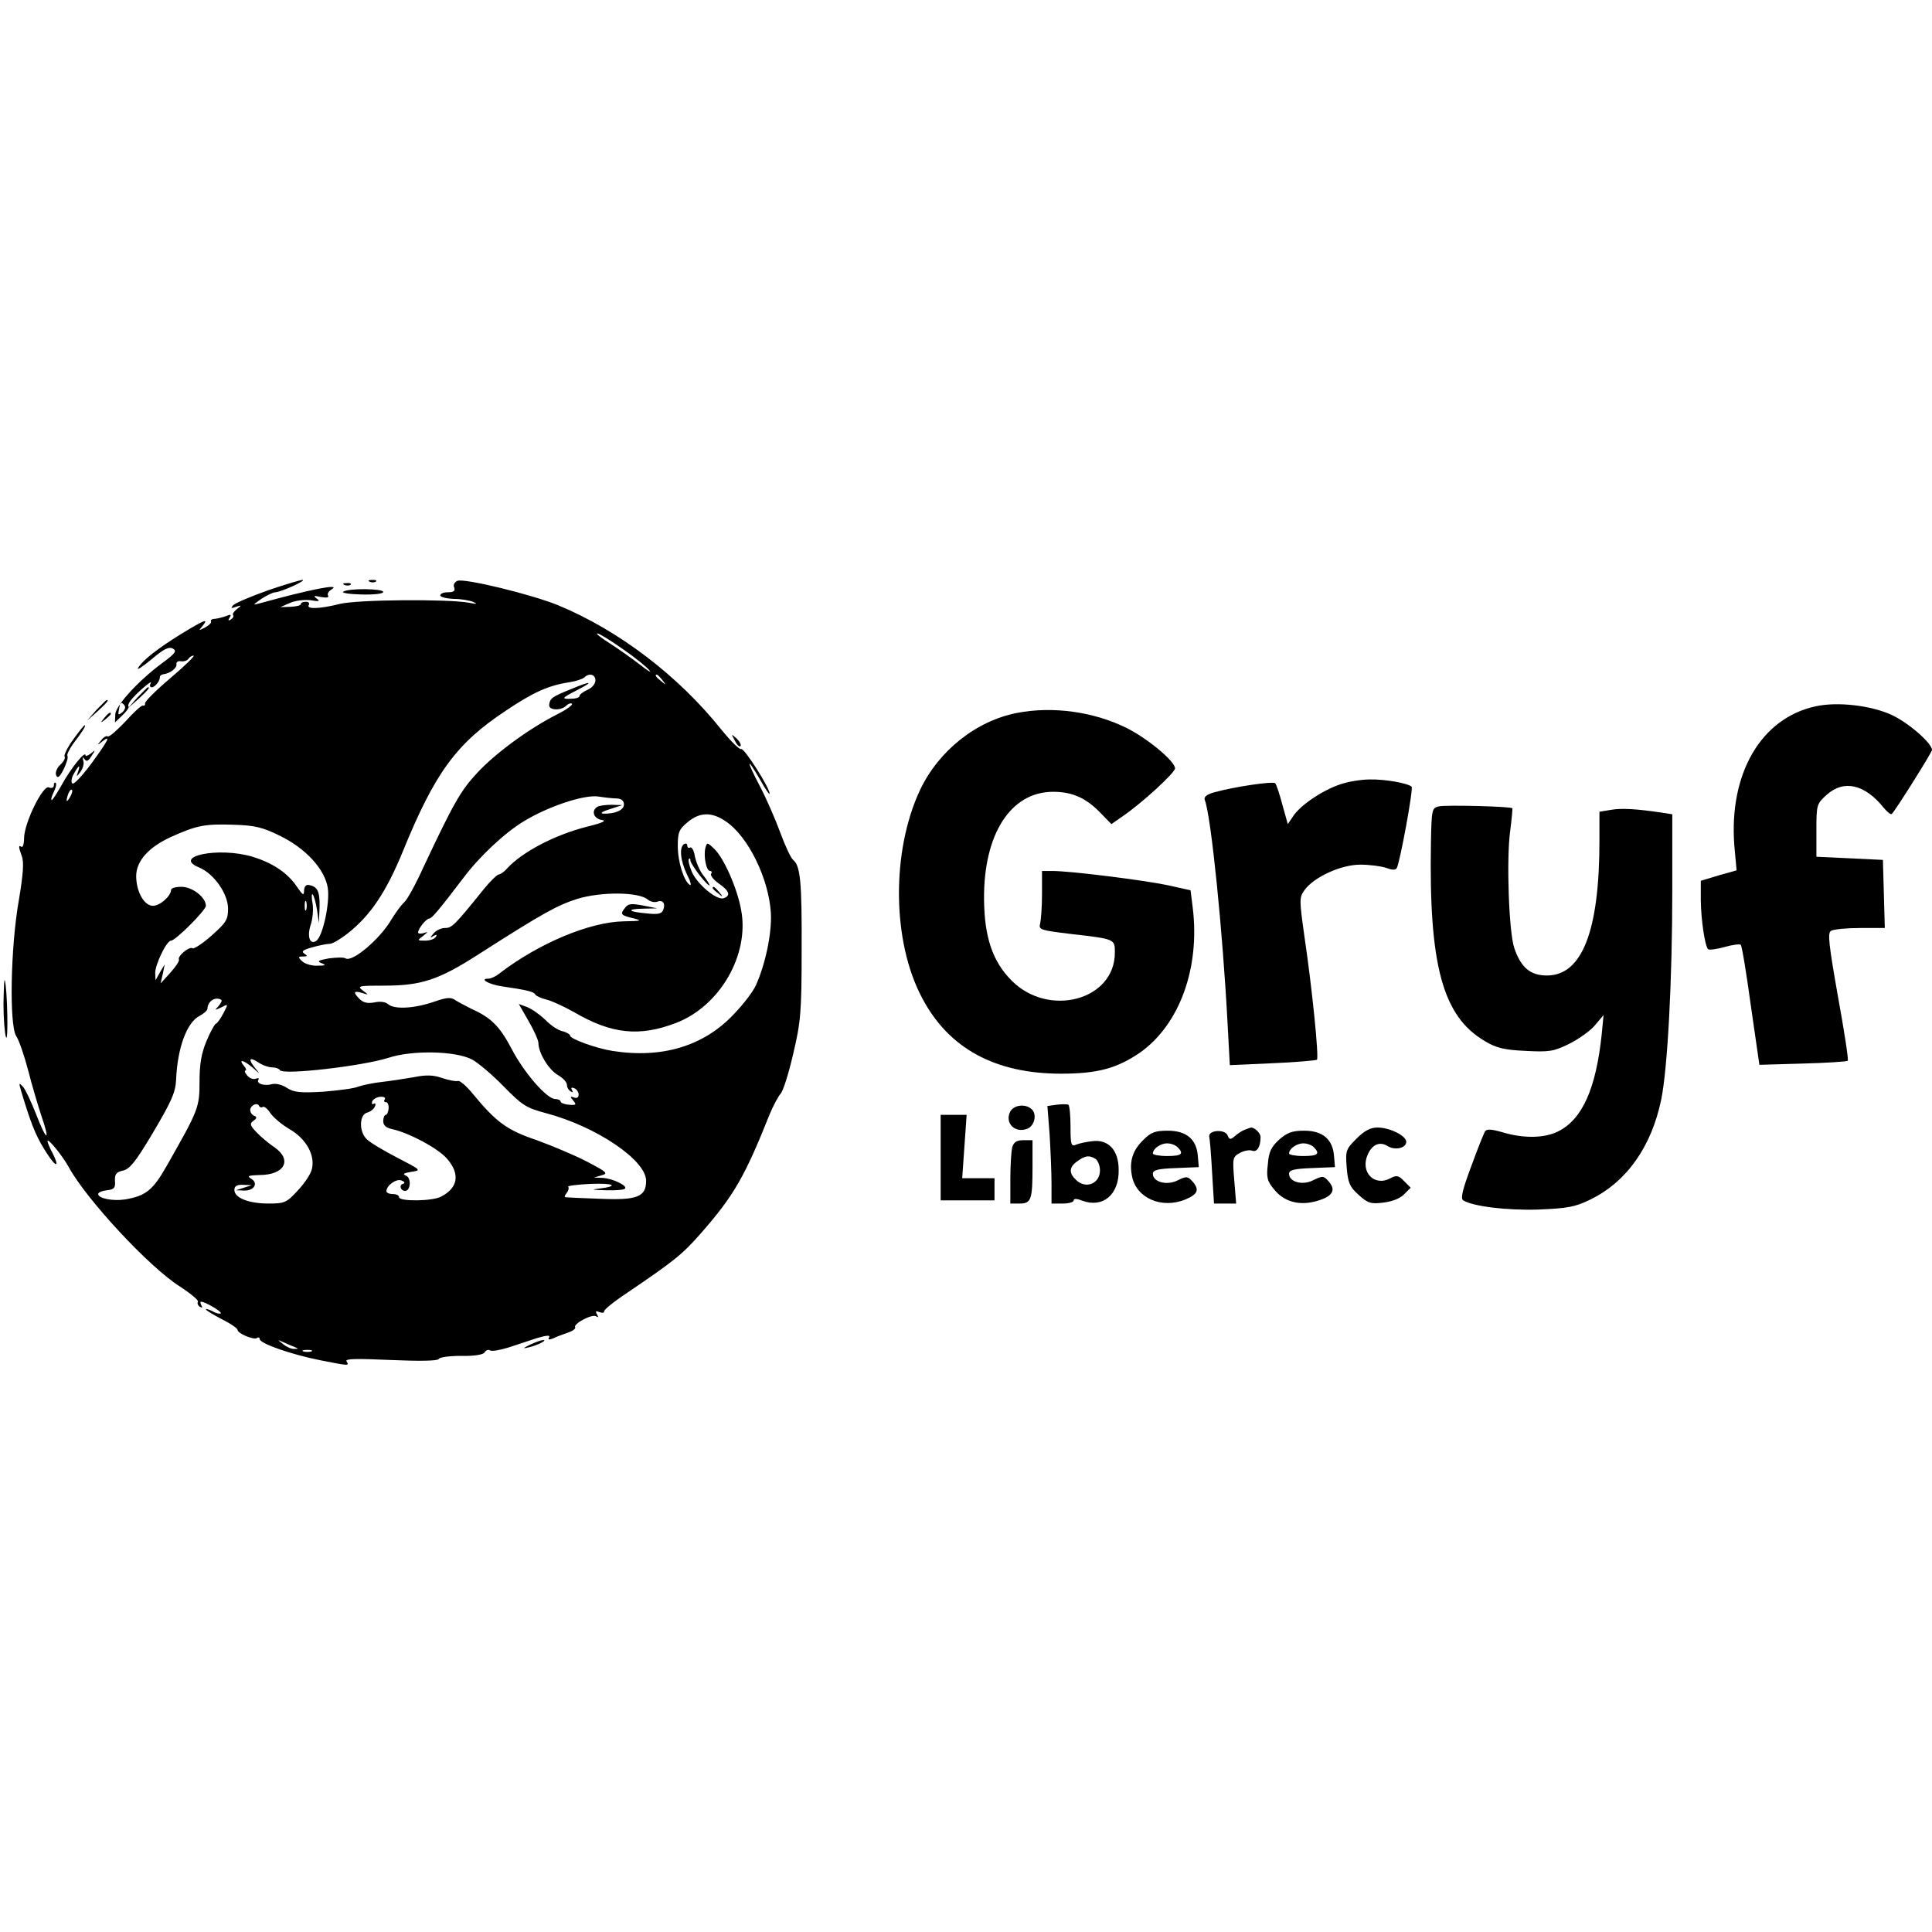 <?xml version="1.0" standalone="no"?>
<!DOCTYPE svg PUBLIC "-//W3C//DTD SVG 20010904//EN"
 "http://www.w3.org/TR/2001/REC-SVG-20010904/DTD/svg10.dtd">
<svg version="1.0" xmlns="http://www.w3.org/2000/svg"
 width="610pt" height="610pt" viewBox="0 0 610 610"
 preserveAspectRatio="xMidYMid meet">
<g transform="translate(0,610) scale(0.1,-0.1)"
fill="#000000" stroke="none">
<path d="M846 4236 c-54 -19 -103 -40 -110 -47 -8 -9 -7 -11 9 -5 18 6 19 5 3
-7 -10 -8 -15 -16 -12 -19 3 -4 0 -9 -7 -14 -8 -5 -10 -3 -4 6 6 10 4 11 -11
5 -10 -4 -27 -8 -36 -9 -9 0 -14 -4 -12 -8 3 -4 -6 -12 -18 -19 -21 -11 -22
-11 -9 4 21 26 8 21 -66 -24 -76 -47 -123 -84 -137 -108 -6 -9 13 3 42 27 39
33 55 41 68 34 13 -7 8 -15 -33 -45 -76 -56 -147 -134 -149 -162 l-1 -26 23
22 c13 12 22 25 20 28 -3 3 1 13 8 21 18 23 70 67 62 53 -4 -7 -3 -13 3 -13
10 0 26 19 26 33 0 4 5 7 10 8 21 2 45 20 42 32 -1 7 6 11 15 9 9 -1 19 2 23
8 3 5 11 10 16 10 6 0 -27 -32 -73 -71 -46 -39 -82 -75 -80 -80 1 -5 -2 -8 -7
-7 -4 2 -29 -21 -55 -50 -27 -28 -51 -50 -56 -47 -4 3 -14 -3 -21 -13 -13 -15
-12 -16 4 -3 28 22 20 5 -34 -69 -28 -38 -55 -67 -60 -64 -5 3 -4 15 2 27 16
30 24 36 16 12 -7 -19 -6 -19 7 -2 8 11 12 26 9 35 -3 12 -2 13 4 5 6 -9 12
-6 22 10 13 20 13 21 -2 8 -10 -7 -17 -10 -17 -6 0 17 -48 -43 -75 -93 -16
-28 -30 -50 -32 -48 -3 2 1 14 7 26 6 12 9 24 6 28 -3 3 -6 0 -6 -7 0 -8 -6
-11 -16 -7 -19 7 -78 -113 -78 -161 0 -17 -4 -29 -8 -27 -10 7 -10 1 1 -30 7
-17 4 -58 -9 -135 -27 -151 -31 -397 -9 -432 9 -13 26 -63 38 -109 12 -47 31
-111 42 -144 29 -84 16 -80 -17 6 -16 40 -34 79 -41 86 -16 17 -16 19 6 -53
24 -76 39 -111 70 -158 28 -44 40 -43 17 2 -9 16 -16 34 -16 38 0 12 48 -47
67 -82 55 -101 254 -316 351 -377 34 -22 60 -44 57 -48 -3 -5 0 -12 6 -16 8
-4 9 -3 5 4 -4 7 -4 12 -1 12 13 0 67 -32 62 -37 -3 -2 -15 0 -26 7 -12 6 -21
8 -21 6 0 -3 23 -17 50 -31 28 -14 50 -29 50 -34 0 -11 50 -32 61 -26 5 4 9 2
9 -3 0 -14 101 -49 192 -67 92 -18 91 -18 82 -3 -5 8 29 9 139 4 93 -4 148 -3
152 3 3 6 35 10 72 10 41 -1 69 4 73 11 4 7 12 10 18 6 5 -3 30 1 56 9 25 8
66 22 91 30 30 9 43 10 39 3 -5 -8 -1 -9 12 -4 10 5 31 13 46 18 16 5 26 13
24 17 -7 11 53 43 66 35 7 -5 8 -3 3 6 -6 10 -4 12 8 7 9 -3 16 -2 14 2 -1 5
32 32 73 59 149 101 175 122 232 187 106 121 139 179 219 379 11 26 26 54 33
62 8 7 26 64 40 125 24 101 27 132 27 328 1 218 -4 268 -27 286 -7 6 -25 44
-40 85 -15 41 -44 108 -65 148 -44 84 -43 96 1 20 16 -29 30 -49 30 -44 0 19
-81 146 -90 141 -5 -3 -33 25 -63 62 -136 170 -324 313 -515 392 -83 34 -296
86 -318 77 -9 -4 -14 -13 -10 -21 4 -11 -2 -15 -19 -15 -14 0 -25 -4 -25 -10
0 -5 19 -10 43 -11 23 0 51 -5 62 -10 14 -6 10 -7 -15 -2 -67 12 -353 10 -408
-4 -63 -16 -106 -17 -97 -3 3 6 -1 10 -9 10 -9 0 -16 -3 -16 -7 0 -5 -15 -8
-33 -9 l-32 -1 30 13 c17 8 46 11 65 9 27 -5 32 -3 20 5 -12 9 -9 10 13 5 18
-3 26 -2 23 4 -4 5 2 15 11 20 33 20 -68 0 -227 -44 -23 -6 -23 -6 5 14 17 11
37 21 45 21 18 1 100 38 85 39 -5 0 -54 -14 -109 -33z m1120 -185 c38 -26 76
-57 84 -67 8 -10 -5 -2 -30 18 -25 19 -67 49 -95 67 -27 17 -45 31 -39 31 6 0
42 -22 80 -49z m-86 -99 c0 -11 -11 -24 -25 -30 -14 -6 -25 -15 -25 -19 0 -5
-11 -9 -25 -9 -34 -2 -32 2 15 26 57 29 49 32 -15 5 -62 -25 -68 -29 -71 -50
-3 -18 37 -20 54 -3 6 6 14 9 18 6 3 -4 -18 -19 -48 -34 -87 -44 -195 -123
-252 -185 -52 -56 -74 -95 -170 -299 -24 -53 -51 -102 -60 -109 -8 -7 -26 -31
-40 -54 -37 -63 -124 -136 -145 -123 -5 4 -29 3 -53 0 -33 -6 -38 -9 -23 -15
16 -6 13 -8 -13 -8 -18 -1 -40 6 -48 14 -14 13 -13 15 3 15 14 0 15 2 4 9 -11
7 -4 12 25 20 21 6 46 11 55 11 9 0 34 15 57 33 72 57 121 130 174 259 101
248 169 341 325 444 86 58 135 80 201 90 20 3 41 10 47 15 15 15 35 10 35 -9z
m211 1 c13 -16 12 -17 -3 -4 -17 13 -22 21 -14 21 2 0 10 -8 17 -17z m-1697
-82 c3 -5 -1 -14 -8 -20 -12 -10 -14 -9 -11 6 2 10 4 19 4 21 2 5 10 2 15 -7z
m-173 -288 c-12 -20 -14 -14 -5 12 4 9 9 14 11 11 3 -2 0 -13 -6 -23z m1727
-4 c14 -1 22 -7 22 -19 0 -18 -28 -30 -65 -29 -12 1 -3 7 20 14 l40 13 -35 1
c-19 0 -40 -3 -45 -7 -19 -13 -10 -37 15 -41 17 -2 3 -9 -46 -21 -103 -26
-205 -80 -253 -132 -8 -10 -20 -18 -26 -19 -5 0 -27 -21 -48 -47 -92 -114
-100 -122 -122 -122 -12 0 -29 -8 -36 -17 -12 -14 -12 -16 0 -8 10 5 12 4 7
-3 -4 -7 -19 -12 -34 -12 -25 0 -25 1 -6 15 16 13 16 14 2 9 -10 -3 -18 -2
-18 2 1 13 26 44 36 44 8 1 31 28 107 128 50 67 131 143 191 179 77 47 191 85
236 78 19 -3 45 -6 58 -6z m343 -72 c71 -47 137 -182 143 -291 3 -63 -17 -159
-47 -226 -8 -19 -39 -60 -69 -91 -95 -102 -228 -142 -385 -117 -51 8 -133 38
-133 48 0 4 -11 11 -24 14 -14 3 -38 19 -54 36 -17 16 -42 34 -57 40 l-27 10
31 -54 c17 -29 31 -61 31 -69 0 -31 32 -84 61 -101 16 -9 29 -23 29 -31 0 -8
5 -17 12 -21 7 -4 8 -3 4 4 -4 7 -2 10 7 6 7 -2 14 -12 14 -20 0 -9 -6 -13
-15 -9 -12 4 -13 3 -2 -10 11 -13 9 -15 -14 -13 -14 1 -26 6 -26 10 0 4 -8 8
-17 8 -26 0 -98 82 -138 159 -38 72 -65 98 -127 126 -18 9 -41 21 -50 27 -14
10 -27 9 -65 -4 -62 -22 -127 -26 -147 -9 -9 8 -26 10 -44 6 -21 -4 -34 -1
-46 10 -22 22 -20 28 7 20 22 -7 22 -7 2 8 -18 14 -13 15 70 15 114 0 170 18
293 97 208 133 250 156 315 177 76 23 193 22 222 -2 8 -7 21 -10 30 -7 18 7
27 -6 19 -26 -4 -12 -17 -15 -51 -11 -61 5 -67 14 -12 15 l44 1 -45 9 c-37 7
-47 6 -57 -8 -16 -20 -13 -23 29 -33 27 -7 22 -8 -33 -9 -107 -2 -268 -69
-394 -166 -10 -8 -25 -15 -33 -15 -30 0 1 -18 41 -24 82 -12 102 -17 107 -26
3 -5 19 -12 35 -16 17 -4 56 -22 88 -40 118 -69 206 -78 321 -34 139 53 233
216 206 357 -12 68 -55 165 -85 193 -22 21 -23 21 -28 2 -6 -26 3 -72 15 -72
5 0 7 -4 3 -9 -3 -5 8 -19 25 -31 33 -23 38 -38 15 -46 -21 -8 -84 44 -101 84
-8 19 -12 37 -9 40 3 3 5 1 5 -5 0 -6 14 -27 30 -48 17 -21 30 -34 30 -30 0 4
-9 18 -20 32 -11 14 -22 40 -26 59 -3 19 -10 31 -15 28 -5 -3 -9 0 -9 6 0 6
-4 8 -10 5 -16 -10 -12 -52 9 -96 11 -21 15 -36 9 -33 -19 12 -38 73 -38 123
0 43 4 53 31 75 38 32 76 33 120 3z m-1407 -46 c82 -40 142 -106 151 -165 7
-47 -16 -154 -37 -167 -20 -13 -29 15 -17 51 6 17 9 47 6 67 -4 19 -3 33 0 29
4 -3 10 -25 14 -49 l6 -42 2 52 c1 50 -7 65 -36 69 -7 1 -13 -7 -13 -18 0 -17
-4 -15 -23 13 -29 43 -77 75 -140 94 -107 32 -255 1 -168 -34 47 -20 91 -83
91 -130 0 -35 -6 -44 -52 -85 -28 -25 -56 -43 -60 -40 -11 7 -49 -26 -43 -36
2 -4 -10 -22 -27 -41 l-31 -34 7 30 6 30 -15 -25 -14 -25 -1 23 c0 27 36 102
50 102 14 0 110 96 110 110 0 27 -43 60 -77 60 -18 0 -33 -4 -33 -10 0 -19
-35 -50 -57 -50 -28 0 -53 45 -53 94 0 47 39 91 109 123 82 37 107 42 198 39
68 -2 92 -8 147 -35z m83 -233 c-3 -7 -5 -2 -5 12 0 14 2 19 5 13 2 -7 2 -19
0 -25z m-267 -288 c0 -3 -6 -12 -12 -19 -11 -11 -9 -11 10 -2 23 12 23 12 8
-17 -9 -17 -19 -32 -24 -34 -4 -1 -18 -26 -30 -55 -16 -38 -22 -72 -22 -128 0
-82 -3 -89 -103 -265 -44 -78 -67 -96 -132 -107 -38 -6 -85 3 -85 17 0 5 12
10 28 12 22 2 27 8 25 29 -1 22 4 28 25 33 21 4 40 28 88 108 65 109 78 138
80 178 4 101 34 183 75 203 13 7 24 17 24 22 0 17 14 32 30 32 8 0 15 -3 15
-7z m790 -185 c19 -10 64 -48 100 -85 59 -60 71 -68 135 -85 158 -42 315 -148
315 -213 0 -51 -28 -62 -145 -57 -55 2 -104 4 -109 5 -5 0 -3 6 3 13 6 8 8 16
5 20 -3 3 28 7 70 9 75 3 93 -7 26 -15 -25 -3 -19 -4 21 -5 31 -1 59 1 62 5
10 9 -40 33 -72 34 l-26 1 24 7 c22 6 18 10 -45 43 -38 20 -110 50 -159 68
-95 32 -128 57 -201 145 -20 25 -42 44 -48 42 -6 -2 -28 2 -49 9 -28 10 -51
11 -90 3 -29 -5 -74 -12 -101 -15 -27 -3 -61 -10 -75 -15 -14 -6 -64 -12 -112
-16 -71 -4 -91 -2 -113 12 -14 10 -35 15 -47 12 -25 -7 -51 2 -43 14 3 5 -1 6
-9 3 -8 -3 -20 2 -27 11 -7 8 -9 15 -5 15 4 0 2 7 -5 15 -19 23 0 18 29 -7 22
-20 23 -20 8 -2 -24 29 -21 39 8 20 13 -9 33 -16 44 -16 11 0 22 -4 25 -9 10
-16 260 13 342 39 76 25 212 22 264 -5z m-275 -126 c-4 -5 -2 -9 4 -9 5 0 9
-9 8 -20 -1 -11 -5 -20 -9 -20 -4 0 -8 -9 -8 -20 0 -13 9 -21 28 -25 54 -12
144 -60 173 -93 42 -48 36 -92 -18 -120 -27 -15 -133 -16 -133 -2 0 6 -9 10
-20 10 -11 0 -20 4 -20 9 0 18 31 40 47 34 11 -4 13 -8 5 -11 -13 -4 -7 -22 7
-22 18 0 20 41 3 48 -12 5 -8 8 16 12 33 5 33 5 -44 45 -43 22 -86 48 -96 58
-25 24 -24 77 1 84 11 3 22 12 25 20 3 8 1 11 -4 8 -5 -3 -7 0 -5 7 3 8 15 14
25 15 11 1 18 -2 15 -8z m-385 -24 c4 3 15 -6 24 -20 9 -13 36 -36 60 -50 52
-30 81 -81 71 -125 -3 -16 -24 -47 -45 -69 -35 -38 -41 -41 -92 -41 -63 0
-108 18 -108 43 0 12 8 17 28 16 l27 -1 -25 -8 -25 -8 26 -1 c32 -1 46 24 21
38 -13 8 -7 10 27 11 80 0 105 48 47 88 -18 12 -44 34 -57 48 -20 21 -21 27
-9 35 11 8 12 12 3 16 -7 2 -13 11 -13 18 0 15 23 26 28 13 2 -4 7 -6 12 -3z
m100 -758 c13 -5 13 -6 -1 -6 -8 -1 -24 6 -35 15 -19 15 -19 15 1 6 11 -5 27
-12 35 -15z m53 -14 c-7 -2 -19 -2 -25 0 -7 3 -2 5 12 5 14 0 19 -2 13 -5z"/>
<path d="M2250 3296 c0 -2 8 -10 18 -17 15 -13 16 -12 3 4 -13 16 -21 21 -21
13z"/>
<path d="M1168 4263 c7 -3 16 -2 19 1 4 3 -2 6 -13 5 -11 0 -14 -3 -6 -6z"/>
<path d="M1088 4253 c7 -3 16 -2 19 1 4 3 -2 6 -13 5 -11 0 -14 -3 -6 -6z"/>
<path d="M1084 4232 c-7 -4 19 -8 57 -9 38 -1 69 2 69 8 0 11 -110 12 -126 1z"/>
<path d="M434 3898 l-29 -33 33 29 c30 28 37 36 29 36 -2 0 -16 -15 -33 -32z"/>
<path d="M304 3858 l-29 -33 33 29 c30 28 37 36 29 36 -2 0 -16 -15 -33 -32z"/>
<path d="M5733 3870 c-173 -37 -275 -213 -257 -441 l7 -77 -57 -16 -56 -17 0
-62 c1 -64 13 -143 23 -154 4 -3 27 0 52 7 25 7 48 10 51 7 4 -3 18 -90 32
-192 l27 -187 137 4 c75 2 139 6 142 9 3 2 -11 94 -31 203 -29 165 -33 200
-22 207 8 5 49 9 92 9 l78 0 -3 108 -3 107 -105 5 -105 5 0 83 c0 82 1 84 33
113 54 48 120 33 180 -42 11 -13 22 -22 25 -19 13 13 127 195 127 202 0 22
-77 88 -128 111 -65 30 -171 42 -239 27z"/>
<path d="M3211 3849 c-129 -25 -247 -119 -306 -243 -91 -194 -89 -479 7 -658
84 -159 231 -238 438 -238 116 0 177 17 250 67 124 88 189 266 166 456 l-7 56
-72 16 c-75 16 -308 45 -364 45 l-33 0 0 -72 c0 -40 -3 -82 -6 -94 -5 -20 1
-21 98 -33 140 -16 138 -16 138 -59 0 -150 -209 -206 -326 -88 -60 60 -86 137
-87 256 -2 206 84 340 218 340 60 0 103 -19 148 -65 l36 -37 36 25 c60 41 165
137 165 151 0 22 -85 93 -150 126 -105 53 -236 71 -349 49z"/>
<path d="M329 3833 c-13 -16 -12 -17 4 -4 9 7 17 15 17 17 0 8 -8 3 -21 -13z"/>
<path d="M231 3765 c-18 -25 -30 -49 -27 -54 3 -4 -3 -16 -14 -26 -10 -9 -16
-24 -13 -32 5 -12 11 -7 24 18 9 19 15 38 12 42 -3 4 6 22 19 40 29 38 41 57
35 57 -2 0 -18 -20 -36 -45z"/>
<path d="M2320 3762 c6 -13 14 -21 18 -18 3 4 -2 14 -12 24 -18 16 -18 16 -6
-6z"/>
<path d="M4230 3623 c-56 -19 -125 -66 -147 -100 l-17 -25 -17 61 c-9 34 -19
65 -23 68 -7 7 -128 -11 -190 -28 -26 -7 -36 -15 -32 -25 20 -51 57 -419 72
-708 l7 -129 135 6 c74 3 137 9 140 11 7 7 -16 232 -39 386 -17 121 -17 126 0
150 30 41 115 80 176 80 30 0 66 -5 81 -10 19 -7 29 -8 34 -1 10 17 53 251 47
257 -11 11 -83 24 -132 23 -27 0 -70 -7 -95 -16z"/>
<path d="M4543 3554 c-22 -5 -23 -10 -25 -112 -7 -390 37 -551 170 -629 36
-22 62 -28 128 -31 75 -4 89 -2 138 22 30 15 67 41 82 59 l27 32 -6 -62 c-18
-170 -61 -267 -137 -305 -43 -22 -110 -23 -176 -3 -35 10 -50 11 -55 3 -4 -6
-24 -56 -44 -111 -28 -75 -34 -101 -25 -107 31 -19 136 -32 236 -29 95 4 117
8 166 32 114 56 192 166 223 315 20 98 35 373 35 664 l0 237 -32 5 c-80 12
-128 15 -162 9 l-36 -6 0 -91 c0 -286 -55 -426 -166 -426 -52 0 -82 25 -103
87 -17 50 -25 280 -13 368 5 39 8 71 7 73 -5 6 -210 11 -232 6z"/>
<path d="M11 2930 c0 -47 4 -94 8 -105 8 -19 4 158 -4 180 -2 6 -3 -28 -4 -75z"/>
<path d="M3336 2612 l-29 -4 7 -90 c3 -50 6 -120 6 -155 l0 -63 35 0 c19 0 35
4 35 10 0 6 10 6 27 -1 65 -24 117 19 115 98 0 61 -32 96 -82 90 -19 -2 -43
-7 -52 -11 -16 -7 -18 -1 -18 57 0 36 -3 67 -7 69 -5 2 -21 2 -37 0z m123
-171 c7 -5 14 -21 14 -36 0 -43 -46 -61 -77 -29 -22 21 -20 40 6 58 25 18 37
19 57 7z"/>
<path d="M3190 2591 c-19 -36 14 -70 53 -55 22 8 31 42 17 59 -18 21 -57 18
-70 -4z"/>
<path d="M2970 2445 l0 -135 85 0 85 0 0 35 0 35 -51 0 -51 0 7 100 7 100 -41
0 -41 0 0 -135z"/>
<path d="M3930 2533 c-8 -3 -22 -12 -31 -20 -14 -12 -17 -12 -23 2 -8 21 -62
17 -58 -4 2 -8 6 -58 9 -113 l6 -98 35 0 35 0 -6 73 c-6 71 -5 74 18 87 13 7
30 10 38 7 16 -6 27 12 27 43 0 14 -23 34 -33 29 -1 0 -9 -3 -17 -6z"/>
<path d="M4283 2505 c-34 -34 -35 -38 -31 -92 4 -48 10 -61 38 -86 29 -26 38
-29 78 -24 26 3 53 13 65 26 l21 21 -21 21 c-17 18 -24 19 -43 9 -51 -28 -97
20 -71 76 14 31 38 41 63 25 23 -14 58 -6 58 14 0 19 -52 45 -91 45 -22 0 -41
-10 -66 -35z"/>
<path d="M3610 2501 c-34 -33 -45 -68 -36 -114 13 -70 94 -105 169 -74 40 17
45 31 21 58 -14 15 -18 16 -46 2 -34 -17 -78 -5 -78 21 0 12 17 16 73 18 l72
3 -3 35 c-4 53 -36 80 -95 80 -40 0 -53 -5 -77 -29z m108 -23 c21 -21 13 -28
-33 -28 -25 0 -45 4 -45 8 0 15 24 32 45 32 12 0 26 -5 33 -12z"/>
<path d="M4039 2502 c-25 -23 -33 -38 -36 -78 -5 -43 -2 -54 22 -82 32 -38 81
-50 136 -33 47 14 58 34 34 61 -16 18 -19 18 -48 4 -34 -18 -77 -6 -77 20 0
12 17 16 73 18 l72 3 -3 35 c-4 53 -36 80 -94 80 -38 0 -54 -6 -79 -28z m109
-24 c21 -21 13 -28 -33 -28 -25 0 -45 4 -45 8 0 15 24 32 45 32 12 0 26 -5 33
-12z"/>
<path d="M3196 2478 c-3 -13 -6 -58 -6 -100 l0 -78 29 0 c37 0 41 12 41 116
l0 84 -29 0 c-21 0 -30 -6 -35 -22z"/>
<path d="M1675 1855 c-25 -12 -26 -14 -5 -9 28 7 60 23 45 23 -5 0 -23 -6 -40
-14z"/>
</g>
</svg>
